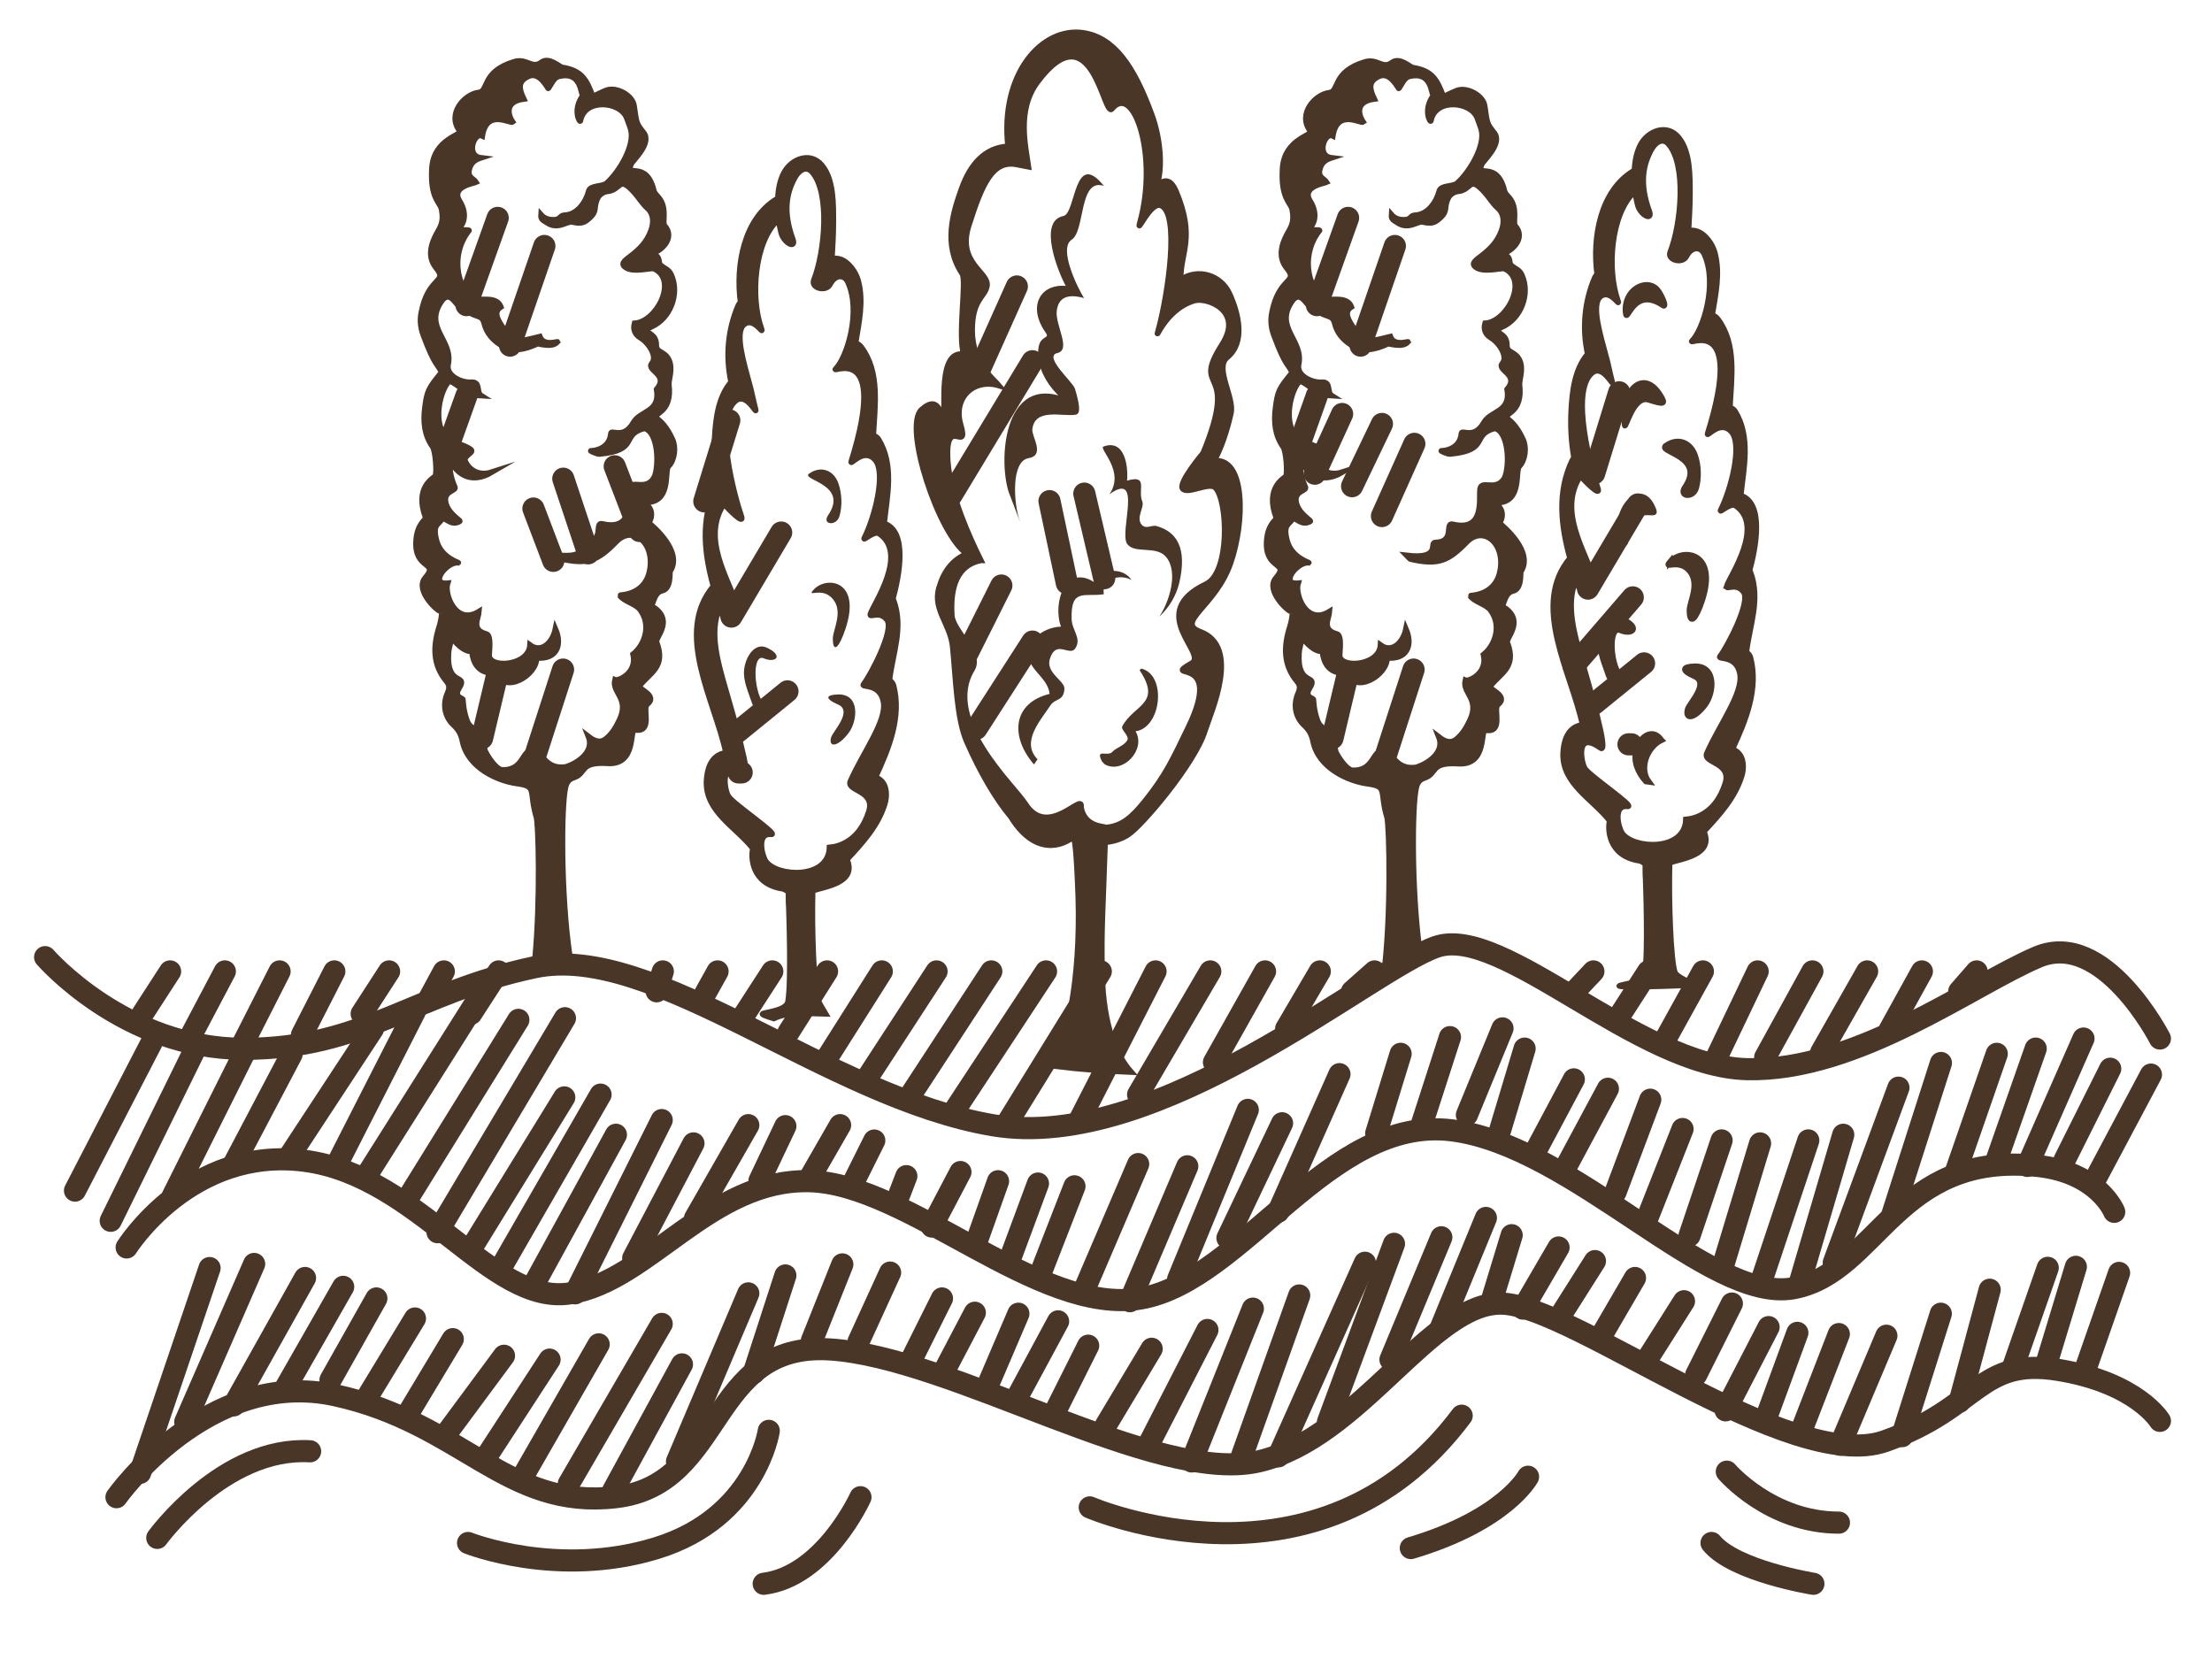 <?xml version="1.0" encoding="UTF-8"?>
<svg id="Layer_12" data-name="Layer 12" xmlns="http://www.w3.org/2000/svg" viewBox="0 0 200 150">
  <defs>
    <style>
      .cls-1, .cls-2 {
        fill: #493627;
      }

      .cls-2 {
        stroke-width: .5px;
      }

      .cls-2, .cls-3 {
        stroke: #493627;
        stroke-miterlimit: 10;
      }

      .cls-3 {
        fill: none;
        stroke-linecap: round;
        stroke-width: 2px;
      }
    </style>
  </defs>
  <line class="cls-3" x1="15.38" y1="87.83" x2="12.9" y2="91.66"/>
  <line class="cls-3" x1="20.33" y1="87.83" x2="17.18" y2="93.8"/>
  <line class="cls-3" x1="25.28" y1="87.83" x2="22.02" y2="94.25"/>
  <line class="cls-3" x1="30.23" y1="87.83" x2="27.3" y2="93.57"/>
  <line class="cls-3" x1="35.18" y1="87.83" x2="32.7" y2="91.66"/>
  <line class="cls-3" x1="40.13" y1="87.83" x2="38.67" y2="90.53"/>
  <line class="cls-3" x1="45.08" y1="87.83" x2="42.6" y2="91.66"/>
  <line class="cls-3" x1="59.93" y1="87.83" x2="59.37" y2="89.63"/>
  <line class="cls-3" x1="64.88" y1="87.83" x2="63.75" y2="89.86"/>
  <line class="cls-3" x1="69.83" y1="87.83" x2="67.35" y2="91.66"/>
  <line class="cls-3" x1="74.78" y1="87.83" x2="71.29" y2="93.35"/>
  <line class="cls-3" x1="79.73" y1="87.83" x2="74.89" y2="95.48"/>
  <line class="cls-3" x1="84.68" y1="87.83" x2="78.6" y2="97.17"/>
  <line class="cls-3" x1="89.63" y1="87.83" x2="82.43" y2="98.86"/>
  <line class="cls-3" x1="94.58" y1="87.83" x2="86.36" y2="100.32"/>
  <line class="cls-3" x1="99.53" y1="87.83" x2="91.21" y2="101.31"/>
  <line class="cls-3" x1="104.48" y1="87.83" x2="97.72" y2="101.05"/>
  <line class="cls-3" x1="109.43" y1="87.83" x2="102.9" y2="98.97"/>
  <line class="cls-3" x1="114.38" y1="87.83" x2="109.76" y2="96.05"/>
  <line class="cls-3" x1="119.33" y1="87.83" x2="116.29" y2="93.01"/>
  <line class="cls-3" x1="124.28" y1="87.83" x2="122.25" y2="89.63"/>
  <line class="cls-3" x1="144.07" y1="87.83" x2="142.16" y2="89.86"/>
  <line class="cls-3" x1="149.02" y1="87.83" x2="146.55" y2="91.66"/>
  <line class="cls-3" x1="153.97" y1="87.83" x2="150.49" y2="94.13"/>
  <line class="cls-3" x1="158.92" y1="87.83" x2="155.21" y2="95.6"/>
  <line class="cls-3" x1="163.87" y1="87.83" x2="159.6" y2="95.6"/>
  <line class="cls-3" x1="168.82" y1="87.83" x2="164.66" y2="95.15"/>
  <line class="cls-3" x1="173.77" y1="87.83" x2="170.85" y2="93.12"/>
  <line class="cls-3" x1="178.72" y1="87.83" x2="177.15" y2="89.63"/>
  <path class="cls-1" d="M73.53,53.35c-.61.73.79-.35,1.77.81.98,1.16,0,2.77,0,3.59,0,1.02.37,1.13.95-.35,1.95-5-1.59-5.4-2.72-4.04Z"/>
  <path class="cls-1" d="M75.78,63.7c1.35.6-.49,2.45-.63,2.96-.27.98.62.88,1.58-.39.81-1.07,1.06-3.54-.96-3.48-.99.03-1.34.31.01.92Z"/>
  <path class="cls-1" d="M74.87,46.6c-.58.84.77,1.02,1.04.04.26-.92.21-2.05-.11-2.95-.43-1.19-1.58-1.61-2.64-.87-.82.58,3.65.94,1.71,3.77Z"/>
  <path class="cls-2" d="M68.07,76.74c-.18.69-.17,3.19,2.7,3.62.19.03.33.19.52.26,0,.61,0,1.14.03,1.39,0,.1.25,6.63-.07,8.54-.14.81-1.88.94-2.28,1.1-.17.06.27.22.99.44.68-.31,1.48-.48,2.39-.47.76,0,1.53.03,2.3.05-.34-.57-.62-1.06-.68-1.2-.39-.99-.59-6.53-.49-9.93,1.05-.38,4.03-.69,3.1-2.83,1.4-1.5,2.8-3.03,3.42-5.02.22-.71.21-1.68-.41-2.18-.14-.12-.29-.19-.44-.22,1.23-2.64,2.38-5.5,1.64-8.31-.05-.19-.19-.37-.37-.47.29-2.45,1.29-4.79.37-7.25-.02-.04-.04-.08-.06-.11.59-2.15,1.34-6.13-.79-6.82.28-2.55.91-5.29-.5-7.6-.11-.19-.29-.3-.48-.35.14-2.7.62-5.74-1.09-8-.13-.18-.31-.3-.51-.36.3-1.87.74-3.75.24-5.63-.21-.79-.88-1.76-1.71-1.98-.24-.06-.46-.06-.67-.02.06-1.09.13-2.19.13-3.29,0-1.6.05-3.86-1.04-5.16-1.04-1.25-2.76-.59-3.43.68-.36.68-.52,1.5-.55,2.33-.05.02-.1.04-.15.07-2.91,1.79-3.68,5.96-3.22,9.33-.09.06-.16.15-.21.26-.95,2.2-1.15,4.62-.65,6.93-1.18,1.38-1.4,3.39-1.49,5.14-.07,1.38,0,2.85.26,4.26-.07.06-.13.13-.17.22-1.37,2.87-1.01,5.9-.2,8.84-3.54,4.22.1,10.25,1.14,15.07-.08,0-.16.02-.24.04-1.13.28-1.47,1.45-1.52,2.49-.13,2.78,2.68,4.18,4.21,6.14ZM65.86,72.01c-.35-.57-.88-3.5,1.41-1.85.81.59-1.05-5.69-1.75-8.13-.59-2.06-1.42-4.89-.48-7,.08.15.15.3.21.45.35.94,1.84.54,1.51-.44-.92-2.77-3.36-6.32-1.31-9.47.51.56,1.88,1.95,1.58,1.1-.58-1.65-2.52-8.67-.55-10.4,1.07-.94,2.08,1.59,1.81.63-.13-.45-.4-1.82-.55-2.26-.44-1.68-1.36-4.57-.47-5.3.89-.73,1.81,1.05,1.58.39-1.02-2.84-.65-7.85,1.48-9.84.13.34.2.7.28,1.08.21,1,1.42,1.6,1.07.65-.95-2.6-.48-4.23.08-5.36.47-.95,1.15-1.28,1.66-.71,1.64,1.84,1.18,7.17.16,9.78-.28.72,1.11,1.08,1.47.38.49-.94,1.3-.87,1.6-.23,1.25,2.69-.08,6.86-1.1,7.88-.44.44,4.81-2.52,1.42,8.35-.16.5,1.08-1.29,2.13-.16,1.05,1.13,0,5.2-.95,7.09-.19.38.87-.71,1.34-.39,2.68,1.81-.51,6.39-.79,7.25-.15.46.81-.37,1.5.55.69.92-1.5,5.03-2.13,5.83-.25.31,1.5-.16,1.81,1.58.32,1.73-1.84,4.57-2.99,7.17-.41.92,2.29.79,1.66,2.76-.85,2.66-2.68,3.15-3.55,3.23-.08,2.92-4.75,2.68-5.75,1.26-.36-.51-.87-2.6.47-2.44.8.09-3.43-2.75-3.85-3.43Z"/>
  <path class="cls-1" d="M69.04,59.52c1.14.47,1.81-.24.32-.95-1.09-.52-1.95.76-2.08,1.99-.11,1.01.41,2.08.71,3.01.31.97,1.98.92,1.22.24-1.06-.95-1.27-4.76-.16-4.29Z"/>
  <path class="cls-3" d="M10.53,135.37s8.29-11.75,19.81-9.21c11.52,2.53,15.43,10.37,25.34,9.21,9.91-1.15,8.29-14.05,19.35-13.36,11.06.69,29.49,12.21,38.7,10.14,9.21-2.07,15.67-14.51,22.12-14.28,6.45.23,26.03,15.43,34.56,12.44s8.52-7.6,15.67-6.45,9.21,4.61,9.21,4.61"/>
  <path class="cls-3" d="M11.45,112.79s5.76-9.21,16.13-7.83c10.37,1.38,16.82,13.13,23.96,11.98,7.14-1.15,12.67-10.37,21.66-10.14,8.98.23,20.73,12.21,29.95,10.6,9.21-1.61,17.05-16.59,28.11-15.2,11.06,1.38,23.27,15.67,30.87,14.28s9.27-12.45,22.12-11.06c5.52.6,6.91,4.15,6.91,4.15"/>
  <path class="cls-3" d="M195.29,93.9s-5.07-9.91-11.06-7.37-16.36,10.37-26.26,10.14c-9.91-.23-22.12-13.13-28.11-11.06-5.99,2.07-25.11,18.66-40.08,16.13s-30.64-16.59-41.47-14.28c-10.83,2.3-15.43,7.37-26.26,7.37s-17.97-8.29-17.97-8.29"/>
  <line class="cls-3" x1="13.69" y1="94.29" x2="6.78" y2="107.65"/>
  <line class="cls-3" x1="22.05" y1="95.28" x2="15.6" y2="108.18"/>
  <line class="cls-3" x1="33.72" y1="93.03" x2="26.19" y2="104.5"/>
  <line class="cls-3" x1="44.16" y1="88.83" x2="33.11" y2="106.34"/>
  <line class="cls-3" x1="51.08" y1="92.06" x2="39.56" y2="111.41"/>
  <line class="cls-3" x1="54.3" y1="98.97" x2="45.55" y2="114.17"/>
  <line class="cls-3" x1="59.83" y1="101.27" x2="52" y2="116.94"/>
  <line class="cls-3" x1="67.66" y1="101.73" x2="62.84" y2="110.15"/>
  <line class="cls-3" x1="75.96" y1="101.73" x2="73.27" y2="106.41"/>
  <line class="cls-3" x1="81.95" y1="106.34" x2="80.94" y2="108.97"/>
  <line class="cls-3" x1="90.24" y1="106.8" x2="88.42" y2="111.92"/>
  <line class="cls-3" x1="97.15" y1="107.26" x2="93.92" y2="115.55"/>
  <line class="cls-3" x1="102.91" y1="105.25" x2="97.96" y2="116.8"/>
  <line class="cls-3" x1="112.82" y1="100.35" x2="106.52" y2="115.66"/>
  <line class="cls-3" x1="121.11" y1="97.12" x2="115.58" y2="109.56"/>
  <line class="cls-3" x1="126.64" y1="95.28" x2="124.43" y2="102.47"/>
  <line class="cls-3" x1="135.85" y1="92.98" x2="132.63" y2="100.81"/>
  <line class="cls-3" x1="142.3" y1="97.59" x2="138.62" y2="104.5"/>
  <line class="cls-3" x1="149.21" y1="99.43" x2="146.07" y2="107.79"/>
  <line class="cls-3" x1="155.66" y1="103.11" x2="152.76" y2="111.72"/>
  <line class="cls-3" x1="163.5" y1="103.11" x2="159.35" y2="115.55"/>
  <line class="cls-3" x1="171.65" y1="98.34" x2="165.8" y2="114.17"/>
  <line class="cls-3" x1="180.54" y1="95.28" x2="176.86" y2="105.88"/>
  <line class="cls-3" x1="188.38" y1="93.9" x2="183.31" y2="105.42"/>
  <line class="cls-3" x1="194.48" y1="97.16" x2="189.56" y2="106.41"/>
  <line class="cls-3" x1="185.15" y1="114.63" x2="181.93" y2="123.85"/>
  <line class="cls-3" x1="191.6" y1="115.09" x2="188.38" y2="124.31"/>
  <line class="cls-3" x1="175.48" y1="118.78" x2="171.98" y2="129.85"/>
  <line class="cls-3" x1="166.26" y1="120.62" x2="163.04" y2="128.92"/>
  <line class="cls-3" x1="156.59" y1="117.86" x2="153.36" y2="124.31"/>
  <line class="cls-3" x1="147.83" y1="115.55" x2="144.61" y2="121.08"/>
  <line class="cls-3" x1="140.92" y1="112.79" x2="137.7" y2="118.32"/>
  <line class="cls-3" x1="130.32" y1="111.87" x2="125.72" y2="122.93"/>
  <line class="cls-3" x1="123.41" y1="114.17" x2="115.58" y2="131.68"/>
  <line class="cls-3" x1="113.28" y1="118.32" x2="107.75" y2="132.14"/>
  <line class="cls-3" x1="104.13" y1="121.95" x2="99.99" y2="128.86"/>
  <line class="cls-3" x1="98.39" y1="121.67" x2="95.16" y2="128.12"/>
  <line class="cls-3" x1="92.08" y1="118.78" x2="89.32" y2="125.23"/>
  <line class="cls-3" x1="85.17" y1="117.4" x2="82.41" y2="122.93"/>
  <line class="cls-3" x1="76.16" y1="114.32" x2="73.4" y2="121.23"/>
  <line class="cls-3" x1="67.66" y1="116.94" x2="61.21" y2="132.14"/>
  <line class="cls-3" x1="59.83" y1="119.7" x2="51.43" y2="134.15"/>
  <line class="cls-3" x1="49.69" y1="122.93" x2="43.7" y2="132.14"/>
  <line class="cls-3" x1="40.94" y1="121.08" x2="36.79" y2="127.99"/>
  <line class="cls-3" x1="34.03" y1="117.4" x2="29.88" y2="124.77"/>
  <line class="cls-3" x1="27.58" y1="115.55" x2="21.13" y2="127.07"/>
  <line class="cls-3" x1="18.95" y1="114.65" x2="12.67" y2="133.17"/>
  <path class="cls-3" d="M14.22,139.05s5.99-8.29,13.82-7.83"/>
  <path class="cls-3" d="M42.32,139.51s8.06,3.23,17.05.46c8.98-2.76,10.14-10.6,10.14-10.6"/>
  <path class="cls-3" d="M98.53,136.29s20.73,8.98,33.63-8.29"/>
  <path class="cls-3" d="M156.13,133.06s3.92,4.61,10.14,4.61"/>
  <path class="cls-3" d="M163.96,143.2s-7.14-1.15-9.21-3.69"/>
  <path class="cls-3" d="M138.16,133.52s-2.07,3.92-10.6,6.45"/>
  <path class="cls-3" d="M77.8,135.37s-3.23,7.14-8.75,7.83"/>
  <path class="cls-2" d="M125.41,73.91c.21.75.41,9.06-.32,14.45.66-.81,1.47-1.47,2.35-2.1.27-.2.59-.33.9-.45-.73-5.56-.67-12.96-.29-14.59.1-.45.32-.74.73-.87,1.24-.41.45-1.46,3.09-1.3,2.64.16,1.94-3.12,2.44-3.03,1.69.28.66-1.94,1.12-2.3,1.05-.83-.91-1.39-.68-1.68.92-1.19,2.4-1.69,1.54-3.94-.16-.42,1.46-1.81-.08-3.03-.64-.51-.61.48-.79-.08.63.33.41-1.34,1.37-1.55.84-.18.66-1.67.72-1.76,1.18-1.77-1.56-4.09-1.93-4.37.43-.71.28-1.42-.48-1.87,2.61.21,1.86-2.84,2.26-3.26.57-.6.68-1.73.35-2.44-1.08-2.37-2.1-1.69-1.1-2.46.7-.54.91-1.35.78-2.47-.05-.45.39-1.42,0-2.25s-1.14-.6-1.14-1.34c0-.95-.72-1.02-1-1.37.22-.11.4-.21.58-.29,1.69-.76,2.54-2.97,1.78-4.67-.25-.55-.53-.51-1-.92-.22-.2.12-.99-.99-.95,1.02-.2,2.4-1.46,1.38-2.6-.25-.28.28-1.58-.54-2.55-.16-.19-.38-.38-.43-.61-.68-2.85-2.6-1.05-2.06-2.4.13-.32,1.9-1.87,1.14-2.84-.67-.86-.63-.79-.87-2.44-.13-.95-1.6-1.74-2.5-1.4-.4.15-.77.35-1.23.56-.58-1.55-1-2.34-2.77-2.63-.24-.04-1.19-.98-1.88-.46-.86.65-1.3-.4-2.46-.05-2.97.89-2.28,2.68-3.21,2.78-1.29.15-2.9,1.95-1.71,3.48.29.38-2.36.67-2.52,3.39s.75,3.06.87,3.68c.24,1.2-.11,1.6-.49,2.31-1.02,1.93-.15,2.8.12,3.16.85,1.16-.87.7-1.47,3.93-.13.68-.05,1.35.2,2.01,1.06,2.85,1.27,2.5,1.64,3.35-1.18,1.43-1.32,1.68-1.51,3.25-.15,1.22-.05,2.41.7,3.47.27.39.41,2.38.24,2.65-.11.17-1.92,1-.86,3.77.06.15-.76.51-.87,2.04-.2,2.72,2.13,1.88.83,3.39-.99,1.14,1.18,3.07,1.31,2.99.39-.23.03,1.21-.05,1.44-.55,1.72-.61,3.43.66,4.93.27.32.28.64.1,1.04-.47,1.04-.27,2.17.54,2.92.44.4.68.85.79,1.41.49,2.51,3.3,3.65,4.91,3.87,1.91.26,1.08.63,1.79,3.06ZM120.75,67.85c-.11-.51-.18-1.04-.34-1.53-.05-.17-.32-.3-.51-.38-.38-.15-.63-.4-.77-.78-.39-1.04-.35-1.95-.39-1.97-.53-.19-.63-.49-.32-.98.83-1.35-1.16-.05-.97-3.16.03-.47.21-.93.27-1.41,0,0,0,0,0,0,.67.84,1.36,1.35,1.84,1.22.21,2.37,2.13,1.95,2.2,1.98.77,1.95,3.67.23,3.66-1.36,1.76.17,2.36-1.09,1.7-2.62-.26,1.28-1.29,2.21-2.3,1.46-.11,1.94-3.79,2.14-3.69.88.08-1.01.1-1.78-.26-1.88-1.42-.38-.7-1.43-.66-2.03-2.1,1.3-3.16-1.57-2.84-2.56-1.7.16-.1-1.96.97-1.85.03-.04-1.57-.46-1.97-2.01-.4-1.54.22-1.39.57-2.05.28.15.55.36.85.44.21.06.52,0,.68-.13.1-.08-1.08-.68-1.28-1.74-.19-1.05,1.03-.98.83-1.37-.22-.44-.62-1.72-.34-2.2,1.21,1.93,2.78,1.42,3.73.86-1.81.59-2.55-1.01-2.48-1.18.19-.48.92-.62.47-.91-1.07-.68-2.47-.55-2.79-2.44-.25-1.5.4-3.28.93-3.7.88.32,1.38,1.25,2.88,1.33-.51-.32,0-1.3-.95-1.22-.75.06-2.28-.54-2.05-1.62.46-2.17-2.19-3.29-.65-5.63.72-1.1,1.23.05,1.6.34,1.6,1.26,2.08.66,2.31,1.6.21.85.75,1.47,1.47,1.93,1.11.71,2.23.41,3.31-.08.16-.07,1.35.39,1.85-.19-.03-.05-1.26.42-1.6-.48-1.56.35-2.26.81-3.27-.71-.49-.73-1-1.49-.25-1.97-.34-.91-1.59-.62-2.01-.69-1.81-.31-2.76-3.86-.87-6.22.05-.09-1.09-.03-1.14-.04.59-.32,1.09-1.34.28-2.64-.81-1.3,1.34-1.6,1.5-1.68-.22-.35-.78-.41-.63-1.12.15-.71.61-.94,1.07-1.09-1.42-.17-.62-2.37.12-1.98.39-2.48,2.52-1.09,2.74-1.26-.25-.36-.97-1.81,1.01-2.08-.43-.91-.59-1.58.43-2.05s1.75,1.15,1.79,1.1c.3-.43.49-.99.97-1.1,2.01-.47,1.93,1.53,2.15,1.74-.97,1.29-.26,2.53-.22,2.28.39-2.09,3.67-1.76,4.2-.21.11.33.26.66.35,1,.4,1.44-1.05,3.85-2.18,4.85-.4.35-1.47.16-1.62.71-.27,1.05-1.06,2.13-2.15,2.18-.54.02-.34.44-1.09.42-.31,0-.75-.08-1.08-.46-.04.47.28.54.52.71.99.7,1.85-.15,2.29-.05.86.2,1.14.06,1.62-.39.73-.69.25-.89.73-1.82.14-.27.53-.53.83-.55,1.32-.12,1-1.52,2.45.1.41.46.72,1,1.2,1.43.55.5.57,1.26.32,1.98-.79,2.26-3.08,2.65-2.41,3.28s2.43.08,2.66.19c2.21,1,.27,4.81-1.75,4.94-.17.61.09,1.05.53,1.31.8.49,1.55,1.72,1.04,2.31-.56.65,1.58.99.43,2.35.35,2.1-1.47,1.9-2.1,3-.9,1.58-2.01.59-2.04.99-.08,1.18-1.14,1.56-1.81,1.57-.09,0,.56.31.78.29,3.67-.34,1.86-1.74,4.06-2.32,1.26.31,1.37,3.38.87,4.49-.75,1.27-2.09.12-2.21.99s.47,3.9-2.48,3.19c-.75-.18.28,1.62-1.58,1.65-.55.01.59,1.54-2.56,1.17.15.15.24.32.36.34,2.5.57,3.4.15,5.06-1.55,1.52-1.56,3.58.16,2.98,2.76-.49,2.13-2.71,2.06-2.69,2.09.37.56,1.43.75,1.84,1.29,1.05,1.38.46,3.17-.62,4.04.4,1.69-1.33,2.45-1.64,2.31-.3,1.19,1.36,1.66.39,3.67-.3.62-.63,1.19-1.17,1.64-.46.39-.95.34-1.62-.18.67,1.69-1.7,2.71-2.13,2.76-1.78.2-1.93-1.3-2.92-1.46s-.75,1.85-2.84,1.71c-.69-.25-1.43-1.61-1.46-1.75Z"/>
  <path class="cls-1" d="M103.19,60.46c-.06.03-.11.08-.15.14,2.04,3.08-.51,3.08-1.57,5.07-.16.3.67.88.46,1.25-.29.52-1.02.68-1.35,1.05-.44.51-1.59-.37-.93.9l.24.24c1.63.92,3.77-1.34,2.78-2.99,2.34-.31,2.85-5.09.53-5.67Z"/>
  <path class="cls-1" d="M100.29,44.7c3.11-2.24.86,3.46,1.63,4.49.7.93,2.65.09,3.53,1.19,1.13,1.4.24,4.09-.63,5.37.9-.83,1.54-1.9,1.82-3.12.67-2.96-.14-4.53-2.08-5.07-.44-.12-1.01.37-1.39-.19-.43-.63.32-1.54.11-2.03-.44-1.04.59-2.46-1.38-1.88.12-1.18-.15-3.8-2.12-3.09-.5.18,2,2.23.52,4.33Z"/>
  <path class="cls-1" d="M102.33,52.46c-.8-1.21-2.8-1.12-3.17.33-2.79-2.03-4.03,1.69-3.23,3.87-1.13.01-2.64.8-2.92,1.99-.41,1.79,1.73,2.46,1.89,4.09-3.38.83-3.57,3.89-1.41,6.38l.32-.47c-1.53-1.56.25-3.49,1.17-4.88.44-.66,1.19-.34,1.26-1.49.04-.73-1.7-1.43-1.32-2.69.55-1.82,1.78-.21,2.29-.95.63-.92-.29-1.62-.32-2.68-.08-2.81,1.15-1.97,2.91-2.23-.22-1.42,1.44-1.88,2.54-1.28Z"/>
  <path class="cls-1" d="M92.21,47.12c-.58-1.61-.8-5.42.77-5.69,1.57-.26.28-1.95.36-2.63.24-1.97,2.77-1.09,3.94-1.31.48-.09.3-1.05-.09-2.35-.18-.6-2.89-2.92-1.59-3.22,1.3-.29-.23-2.57-.05-3.84.14-1.05.82-1.59,2.46-1.13-.58-.94-2.34-4.49-1.11-5.28,1.23-.79.63-5.62,2.91-4.86-2.73-3.39-2.52,2.49-3.66,2.72-2.34.46-.47,5.08.21,6.32-2.31-.2-3.49,1.86-1.81,4.23.5.7-.89,0-.66,2.28.15,1.47,1.09,2.7,1.8,3.39-4.84-1.35-5.43,5.62-4.51,8.68l1.02,2.68Z"/>
  <path class="cls-2" d="M84.89,53.16c-.55,2,1.04,3.24,1.25,5.34.29,2.94.37,6.5,1.27,8.55,1.22,2.79,2.67,5.25,3.97,6.78,2.59,4.23,5.43,2.01,5.43,2.01.11.03.22.05.33.08.18,1.12.22,2.34.29,3.67.43,8.2-.79,13.46-2.02,16.81,2.28.29,4.58.45,6.88.54-1.29-1.45-2.53-4.04-2.64-8.92-.09-4.05.06-5.42.27-11.86.72-.07,1.41-.27,2.04-.66,1.25-.77,6.09-6.49,6.99-9.43.54-1.72,3.26-7.58-.42-8.95-2.33-.87,1.37-2.27,2.73-6.2,1.32-3.79,1.33-9.58-1.48-9.25.65-1.19,1.15-2.69,1.52-4.32.31-1.41-1.5-4.09-.35-5.03,1.68-1.37,1.04-3.96.21-5.78-.78-1.68-2.84-2.31-4.41-1.26-.03-2.5,1.36-3.76-.42-7.99-.84-2-1.92,0-1.68-.74.42-1.26.35-3.84-.52-6.2-1.62-4.41-3.4-6.95-6.17-7.38-3.76-.57-7.54,3.71-6.82,10.26-2.09.11-3.41,1.63-4.19,3.81-.78,2.18-1.7,5.09.05,7.71.42.63-.41,5.6.14,7.29-2.35-.46-1.62,4.95-1.82,5.32-.33.59-.31-1.84-2-.32-1.68,1.53,1.58,11.35,4.1,13.03-1.31.54-2.11,1.63-2.51,3.06ZM88.69,50.67c-.95-1.9-2.78-5.88-2.99-8.91-.32-4.49,1.97-.55,1.15-3.4-.7-2.45,1.25-4.18,3.49-3.49-.46-.56-2.44-1.98-2.44-5.01,0-2.84,1.18-2.99,1.34-4.02.19-1.24-2.73-2.05-1.65-5.44,1.21-3.83,2.18-5.94,4.32-5.53l1.08.21c-.25-1.85-1.09-5.12.82-7.67,4.95-6.61,5.99,3.33,6.73,2.43,2-2.42,4.2,4.31,2.52,10.3-.33,1.16.94-1.89,1.87-1.57,1.81.62.65,8.19-.19,11.24-.41,1.48.46-1.81,3.26-2.63,1.09-.32,4.46.88,2.51,3.94-2.91,4.57,1.66,1.65-1.73,9.85,0,0-2.31,2.72-1.84,3.23.47.51,2.38-.64,2.94-.11,1.14,1.13,1.37,7.67-.84,8.72-5.49,2.61.21,6.28-1.29,7.15-2.91,1.69,2.99-1.02-.29,5.77-1.42,2.94-2.05,4.35-3.96,6.73-1.15,1.42-2.07,2.26-3.55,2.36,0-.14-1.89.04-2.21-1.85.24-1.42-2.99,2.92-5.02-.27-1.05-1.66-7.59-7.61-4.83-12.18.9-1.49-1.74-3.45-1.83-4.88-.16-2.59.5-4.54,2.62-4.97Z"/>
  <line class="cls-3" x1="121.89" y1="19.7" x2="119.07" y2="27.59"/>
  <line class="cls-3" x1="126.12" y1="22.24" x2="123.02" y2="31.25"/>
  <line class="cls-3" x1="119.07" y1="35.76" x2="117.67" y2="39.7"/>
  <line class="cls-3" x1="121.89" y1="60.82" x2="120.48" y2="66.74"/>
  <line class="cls-3" x1="127.81" y1="60.54" x2="124.71" y2="70.12"/>
  <line class="cls-3" x1="93.35" y1="58.01" x2="88.28" y2="65.89"/>
  <line class="cls-3" x1="90.54" y1="52.94" x2="87.44" y2="59.13"/>
  <line class="cls-3" x1="66.78" y1="69.84" x2="67.06" y2="69.84"/>
  <line class="cls-3" x1="71.2" y1="62.51" x2="66.69" y2="66.18"/>
  <line class="cls-3" x1="70.63" y1="48.15" x2="66.13" y2="55.75"/>
  <line class="cls-3" x1="65.94" y1="38.01" x2="63.68" y2="45.33"/>
  <line class="cls-3" x1="91.94" y1="25.9" x2="88.28" y2="34.07"/>
  <line class="cls-3" x1="93.35" y1="32.66" x2="86.03" y2="44.77"/>
  <path class="cls-2" d="M60.45,42.16c.57-.6.68-1.73.35-2.44-1.08-2.37-2.1-1.69-1.1-2.46.7-.54.91-1.35.78-2.47-.05-.45.39-1.42,0-2.25s-1.14-.6-1.14-1.34c0-.95-.72-1.02-1-1.37.22-.11.4-.21.58-.29,1.69-.76,2.54-2.97,1.78-4.67-.25-.55-.53-.51-1-.92-.22-.2.12-.99-.99-.95,1.02-.2,2.4-1.46,1.38-2.6-.25-.28.28-1.58-.54-2.55-.16-.19-.38-.38-.43-.61-.68-2.85-2.6-1.05-2.06-2.4.13-.32,1.9-1.87,1.14-2.84-.67-.86-.63-.79-.87-2.44-.13-.95-1.6-1.74-2.5-1.4-.4.15-.77.35-1.23.56-.58-1.55-1-2.34-2.77-2.63-.24-.04-1.19-.98-1.88-.46-.86.65-1.3-.4-2.46-.05-2.97.89-2.28,2.68-3.21,2.78-1.29.15-2.9,1.95-1.71,3.48.29.38-2.36.67-2.52,3.39s.75,3.06.87,3.68c.24,1.2-.11,1.6-.49,2.31-1.02,1.93-.15,2.8.12,3.16.85,1.16-.87.7-1.47,3.93-.13.68-.05,1.35.2,2.01,1.06,2.85,1.27,2.5,1.64,3.35-1.18,1.43-1.32,1.68-1.51,3.25-.15,1.22-.05,2.41.7,3.47.27.39.41,2.38.24,2.65-.11.17-1.92,1-.86,3.77.06.15-.76.51-.87,2.04-.2,2.72,2.13,1.88.83,3.39-.99,1.14,1.18,3.07,1.31,2.99.39-.23.03,1.21-.05,1.44-.55,1.72-.61,3.43.66,4.93.27.32.28.64.1,1.04-.47,1.04-.27,2.17.54,2.92.44.4.68.85.79,1.41.49,2.51,3.3,3.65,4.91,3.87,1.91.26,1.08.63,1.79,3.06.19.67.37,7.43-.12,12.7.61-.18,1.26-.31,2-.31.4,0,.77.06,1.13.11-.82-5.62-.77-13.52-.38-15.21.1-.45.32-.74.73-.87,1.24-.41.45-1.46,3.09-1.3,2.64.16,1.94-3.12,2.44-3.03,1.69.28.66-1.94,1.12-2.3,1.05-.83-.91-1.39-.68-1.68.92-1.19,2.4-1.69,1.54-3.94-.16-.42,1.46-1.81-.08-3.03-.64-.51-.61.48-.79-.08.63.33.41-1.34,1.37-1.55.84-.18.66-1.67.72-1.76,1.18-1.77-1.56-4.09-1.93-4.37.43-.71.28-1.42-.48-1.87,2.61.21,1.86-2.84,2.26-3.26ZM59.14,43.18c-.75,1.27-2.09.12-2.21.99s.47,3.9-2.48,3.19c-.75-.18.28,1.62-1.58,1.65-.55.01.59,1.54-2.56,1.17.15.15.24.32.36.34,2.5.57,3.4.15,5.06-1.55,1.52-1.56,3.58.16,2.98,2.76-.49,2.13-2.71,2.06-2.69,2.09.37.56,1.43.75,1.84,1.29,1.05,1.38.46,3.17-.62,4.04.4,1.69-1.33,2.45-1.64,2.31-.3,1.19,1.36,1.66.39,3.67-.3.62-.63,1.19-1.17,1.64-.46.39-.95.34-1.62-.18.67,1.69-1.7,2.71-2.13,2.76-1.78.2-1.93-1.3-2.92-1.46s-.75,1.85-2.84,1.71c-.69-.25-1.43-1.61-1.46-1.75-.11-.51-.18-1.04-.34-1.53-.05-.17-.32-.3-.51-.38-.38-.15-.63-.4-.77-.78-.39-1.04-.35-1.95-.39-1.97-.53-.19-.63-.49-.32-.98.83-1.35-1.16-.05-.97-3.16.03-.47.21-.93.27-1.41,0,0,0,0,0,0,.67.84,1.36,1.35,1.84,1.22.21,2.37,2.13,1.95,2.2,1.98.77,1.95,3.67.23,3.66-1.36,1.76.17,2.36-1.09,1.7-2.62-.26,1.28-1.29,2.21-2.3,1.46-.11,1.94-3.79,2.14-3.69.88.08-1.01.1-1.78-.26-1.88-1.42-.38-.7-1.43-.66-2.03-2.1,1.3-3.16-1.57-2.84-2.56-1.7.16-.1-1.96.97-1.85.03-.04-1.57-.46-1.97-2.01-.4-1.54.22-1.39.57-2.05.28.15.55.36.85.44.21.06.52,0,.68-.13.1-.08-1.08-.68-1.28-1.74-.19-1.05,1.03-.98.83-1.37-.22-.44-.62-1.72-.34-2.2,1.21,1.93,2.78,1.42,3.73.86-1.81.59-2.55-1.01-2.48-1.18.19-.48.92-.62.47-.91-1.07-.68-2.47-.55-2.79-2.44-.25-1.5.4-3.28.93-3.7.88.32,1.38,1.25,2.88,1.33-.51-.32,0-1.3-.95-1.22-.75.06-2.28-.54-2.05-1.62.46-2.17-2.19-3.29-.65-5.63.72-1.1,1.23.05,1.6.34,1.6,1.26,2.08.66,2.31,1.6.21.85.75,1.47,1.47,1.93,1.11.71,2.23.41,3.31-.08.16-.07,1.35.39,1.85-.19-.03-.05-1.26.42-1.6-.48-1.56.35-2.26.81-3.27-.71-.49-.73-1-1.49-.25-1.97-.34-.91-1.59-.62-2.01-.69-1.81-.31-2.76-3.86-.87-6.22.05-.09-1.09-.03-1.14-.04.59-.32,1.09-1.34.28-2.64-.81-1.3,1.34-1.6,1.5-1.68-.22-.35-.78-.41-.63-1.12.15-.71.61-.94,1.07-1.09-1.42-.17-.62-2.37.12-1.98.39-2.48,2.52-1.09,2.74-1.26-.25-.36-.97-1.81,1.01-2.08-.43-.91-.59-1.58.43-2.05s1.75,1.15,1.79,1.1c.3-.43.49-.99.97-1.1,2.01-.47,1.93,1.53,2.15,1.74-.97,1.29-.26,2.53-.22,2.28.39-2.09,3.67-1.76,4.2-.21.11.33.26.66.35,1,.4,1.44-1.05,3.85-2.18,4.85-.4.35-1.47.16-1.62.71-.27,1.05-1.06,2.13-2.15,2.18-.54.02-.34.44-1.09.42-.31,0-.75-.08-1.08-.46-.04.47.28.54.52.71.99.7,1.85-.15,2.29-.05.86.2,1.14.06,1.62-.39.73-.69.25-.89.73-1.82.14-.27.53-.53.83-.55,1.32-.12,1-1.52,2.45.1.41.46.72,1,1.2,1.43.55.5.57,1.26.32,1.98-.79,2.26-3.08,2.65-2.41,3.28s2.43.08,2.66.19c2.21,1,.27,4.81-1.75,4.94-.17.61.09,1.05.53,1.31.8.49,1.55,1.72,1.04,2.31-.56.65,1.58.99.43,2.35.35,2.1-1.47,1.9-2.1,3-.9,1.58-2.01.59-2.04.99-.08,1.18-1.14,1.56-1.81,1.57-.09,0,.56.31.78.29,3.67-.34,1.86-1.74,4.06-2.32,1.26.31,1.37,3.38.87,4.49Z"/>
  <path class="cls-2" d="M158.24,51.73s-.04-.08-.06-.11c.59-2.15,1.34-6.13-.79-6.82.28-2.55.91-5.29-.5-7.6-.11-.19-.29-.3-.48-.35.14-2.7.62-5.74-1.09-8-.13-.18-.31-.3-.51-.36.3-1.87.74-3.75.24-5.63-.21-.79-.88-1.76-1.71-1.98-.24-.06-.46-.06-.67-.02.06-1.09.13-2.19.13-3.29,0-1.6.05-3.86-1.04-5.16-1.04-1.25-2.76-.59-3.43.68-.36.68-.52,1.5-.55,2.33-.05.02-.1.04-.15.07-2.91,1.79-3.68,5.96-3.22,9.33-.09.06-.16.15-.21.26-.95,2.2-1.15,4.62-.65,6.93-1.18,1.38-1.4,3.39-1.49,5.14-.07,1.38,0,2.85.26,4.26-.07.06-.13.13-.17.22-1.37,2.87-1.01,5.9-.2,8.84-3.54,4.22.1,10.25,1.14,15.07-.08,0-.16.02-.24.04-1.13.28-1.47,1.45-1.52,2.49-.13,2.78,2.68,4.18,4.21,6.14-.18.69-.17,3.19,2.7,3.62.19.03.33.19.52.26,0,.61,0,1.14.03,1.39,0,.1.25,6.63-.07,8.54-.14.81-1.88.94-2.28,1.1-.69.23,8.14-.04,6.85-.15-.33-.03-1.69-.66-1.84-1.03-.39-.99-.59-6.53-.49-9.93,1.05-.38,4.03-.69,3.1-2.83,1.4-1.5,2.8-3.03,3.42-5.02.22-.71.21-1.68-.41-2.18-.14-.12-.29-.19-.44-.22,1.23-2.64,2.38-5.5,1.64-8.31-.05-.19-.19-.37-.37-.47.29-2.45,1.29-4.79.37-7.25ZM156.14,52.97c-.15.46.81-.37,1.5.55.69.92-1.5,5.03-2.13,5.83-.25.31,1.5-.16,1.81,1.58s-1.84,4.57-2.99,7.17c-.41.92,2.29.79,1.65,2.76-.85,2.66-2.68,3.15-3.55,3.23-.08,2.92-4.75,2.68-5.75,1.26-.36-.51-.87-2.6.47-2.44.8.09-3.43-2.75-3.85-3.43-.35-.57-.88-3.5,1.41-1.85.81.59-1.05-5.69-1.75-8.13-.59-2.06-1.42-4.89-.48-7,.08.15.15.3.21.45.35.94,1.84.54,1.51-.44-.92-2.77-3.36-6.32-1.31-9.47.51.56,1.88,1.95,1.58,1.1-.58-1.65-2.52-8.67-.55-10.4,1.07-.94,2.08,1.59,1.81.63-.13-.45-.4-1.82-.55-2.26-.44-1.68-1.36-4.57-.47-5.3.89-.73,1.81,1.05,1.58.39-1.02-2.84-.65-7.85,1.48-9.84.13.34.2.7.28,1.08.21,1,1.42,1.6,1.07.65-.95-2.6-.48-4.23.08-5.36.47-.95,1.15-1.28,1.65-.71,1.64,1.84,1.18,7.17.16,9.78-.28.72,1.11,1.08,1.47.38.49-.94,1.3-.87,1.6-.23,1.25,2.69-.08,6.86-1.1,7.88-.44.44,4.81-2.52,1.42,8.35-.16.5,1.08-1.29,2.13-.16,1.05,1.13,0,5.2-.95,7.09-.19.38.87-.71,1.34-.39,2.68,1.81-.51,6.39-.79,7.25ZM150.12,35.73c.54.87.32.85-1.07.42-1.38-.43-2.08,2.73-2.15,2.31-.48-2.94,1.61-5.32,3.22-2.73ZM149.81,26.14c.39.4.98,1.78.53,1.47-2.71-1.83-3.24,1.86-3.36.65-.21-2.05,1.84-3.14,2.83-2.12ZM150.62,40.29c1.06-.75,2.21-.33,2.64.87.32.9.36,2.03.11,2.95-.27.98-1.61.8-1.04-.04,1.94-2.83-2.53-3.19-1.71-3.77ZM148.24,46.39c-1.28.2-1.12,3.41-1.47,2.65-1.2-2.61,1.54-5.9,2.69-3.04.24.6.06.19-1.23.39ZM150.98,50.82c1.13-1.35,4.67-.96,2.72,4.04-.58,1.48-.94,1.37-.95.35,0-.81.98-2.42,0-3.59-.98-1.16-2.38-.08-1.77-.81ZM146.49,56.99c-1.12-.46-.91,3.35.16,4.29.76.68-.91.73-1.22-.24-.3-.94-.82-2-.7-3.01.14-1.23.99-2.5,2.08-1.99,1.49.71.82,1.42-.32.95ZM154.17,63.73c-.96,1.27-1.85,1.38-1.58.39.14-.51,1.98-2.35.63-2.96-1.35-.6-1-.89-.01-.92,2.02-.06,1.77,2.41.96,3.48ZM150.23,66.92c-1.3.63-2.06,2.55-1.14,3.78l-.28-.04c-.68-.76-1.18-1.77-.87-2.9.34-1.22,1.52-1.98,2.28-.85Z"/>
  <line class="cls-3" x1="45" y1="19.7" x2="42.18" y2="27.59"/>
  <line class="cls-3" x1="49.22" y1="22.24" x2="46.12" y2="31.25"/>
  <line class="cls-3" x1="42.18" y1="35.76" x2="40.77" y2="39.7"/>
  <line class="cls-3" x1="45" y1="60.82" x2="43.59" y2="66.74"/>
  <line class="cls-3" x1="50.91" y1="60.54" x2="47.81" y2="70.12"/>
  <line class="cls-3" x1="147.24" y1="67.3" x2="147.52" y2="67.3"/>
  <line class="cls-3" x1="148.65" y1="59.98" x2="144.14" y2="63.64"/>
  <line class="cls-3" x1="147.63" y1="54.01" x2="142.28" y2="60.21"/>
  <line class="cls-3" x1="148.09" y1="45.61" x2="143.58" y2="53.22"/>
  <line class="cls-3" x1="146.4" y1="35.47" x2="144.14" y2="42.8"/>
  <line class="cls-3" x1="121.35" y1="37.43" x2="118.88" y2="42.83"/>
  <line class="cls-3" x1="124.95" y1="38.33" x2="122.25" y2="43.96"/>
  <line class="cls-3" x1="127.88" y1="40.13" x2="124.95" y2="46.66"/>
  <line class="cls-3" x1="94.89" y1="45.31" x2="96.46" y2="52.73"/>
  <line class="cls-3" x1="98.04" y1="44.63" x2="99.84" y2="52.28"/>
  <line class="cls-3" x1="48.23" y1="45.98" x2="50.03" y2="50.71"/>
  <line class="cls-3" x1="50.93" y1="43.28" x2="53.18" y2="50.03"/>
  <line class="cls-3" x1="55.58" y1="42.16" x2="57.83" y2="48.01"/>
  <line class="cls-3" x1="26.36" y1="95.33" x2="21.17" y2="105.19"/>
  <line class="cls-3" x1="17.53" y1="95.07" x2="10.01" y2="110.38"/>
  <line class="cls-3" x1="37.52" y1="91.43" x2="30.51" y2="105.19"/>
  <line class="cls-3" x1="46.87" y1="92.21" x2="36.74" y2="108.57"/>
  <line class="cls-3" x1="51.02" y1="99.22" x2="42.71" y2="112.72"/>
  <line class="cls-3" x1="55.69" y1="102.6" x2="48.16" y2="116.35"/>
  <line class="cls-3" x1="62.7" y1="103.38" x2="57.25" y2="113.76"/>
  <line class="cls-3" x1="71.01" y1="101.82" x2="68.67" y2="106.75"/>
  <line class="cls-3" x1="79.05" y1="103.12" x2="77.24" y2="106.75"/>
  <line class="cls-3" x1="86.84" y1="105.97" x2="84.25" y2="110.9"/>
  <line class="cls-3" x1="93.85" y1="107.01" x2="91.25" y2="114.02"/>
  <line class="cls-3" x1="107.35" y1="105.45" x2="102.16" y2="117.65"/>
  <line class="cls-3" x1="71.01" y1="115.32" x2="68.15" y2="124.14"/>
  <line class="cls-3" x1="61.66" y1="123.36" x2="55.43" y2="134.79"/>
  <line class="cls-3" x1="54.13" y1="121.55" x2="47.13" y2="133.75"/>
  <line class="cls-3" x1="45.57" y1="122.58" x2="40.38" y2="129.59"/>
  <line class="cls-3" x1="37.52" y1="119.21" x2="33.11" y2="126.48"/>
  <line class="cls-3" x1="31.03" y1="116.35" x2="25.84" y2="125.44"/>
  <line class="cls-3" x1="22.98" y1="114.28" x2="16.75" y2="128.56"/>
  <line class="cls-3" x1="80.48" y1="115.06" x2="77.63" y2="121.29"/>
  <line class="cls-3" x1="109.17" y1="120.25" x2="103.71" y2="130.89"/>
  <line class="cls-3" x1="117.47" y1="117.13" x2="112.28" y2="131.67"/>
  <line class="cls-3" x1="134.35" y1="110.12" x2="130.19" y2="120.25"/>
  <line class="cls-3" x1="126.04" y1="112.46" x2="120.07" y2="128.56"/>
  <line class="cls-3" x1="95.67" y1="119.47" x2="92.03" y2="126.22"/>
  <line class="cls-3" x1="88.14" y1="118.69" x2="85.28" y2="124.14"/>
  <line class="cls-3" x1="115.92" y1="101.56" x2="110.98" y2="111.94"/>
  <line class="cls-3" x1="136.68" y1="111.68" x2="134.86" y2="117.65"/>
  <line class="cls-3" x1="144.21" y1="114.02" x2="141.09" y2="118.95"/>
  <line class="cls-3" x1="152.26" y1="117.65" x2="149.14" y2="122.58"/>
  <line class="cls-3" x1="159.91" y1="119.99" x2="156.02" y2="127.52"/>
  <line class="cls-3" x1="170.56" y1="120.77" x2="166.4" y2="130.63"/>
  <line class="cls-3" x1="162.51" y1="120.51" x2="159.65" y2="128.3"/>
  <line class="cls-3" x1="179.9" y1="116.61" x2="177.18" y2="126.74"/>
  <line class="cls-3" x1="159.14" y1="103.38" x2="155.76" y2="114.54"/>
  <line class="cls-3" x1="152.13" y1="102.08" x2="148.75" y2="110.64"/>
  <line class="cls-3" x1="145.38" y1="98.44" x2="141.48" y2="105.71"/>
  <line class="cls-3" x1="137.85" y1="94.81" x2="135.51" y2="102.6"/>
  <line class="cls-3" x1="131.1" y1="93.77" x2="128.5" y2="101.82"/>
  <line class="cls-3" x1="175.49" y1="96.11" x2="171.08" y2="109.87"/>
  <line class="cls-3" x1="184.06" y1="94.81" x2="180.42" y2="105.19"/>
  <line class="cls-3" x1="190.8" y1="96.63" x2="186.65" y2="104.93"/>
  <line class="cls-3" x1="166.66" y1="102.6" x2="162.77" y2="115.84"/>
  <line class="cls-3" x1="187.69" y1="114.54" x2="185.09" y2="123.1"/>
</svg>